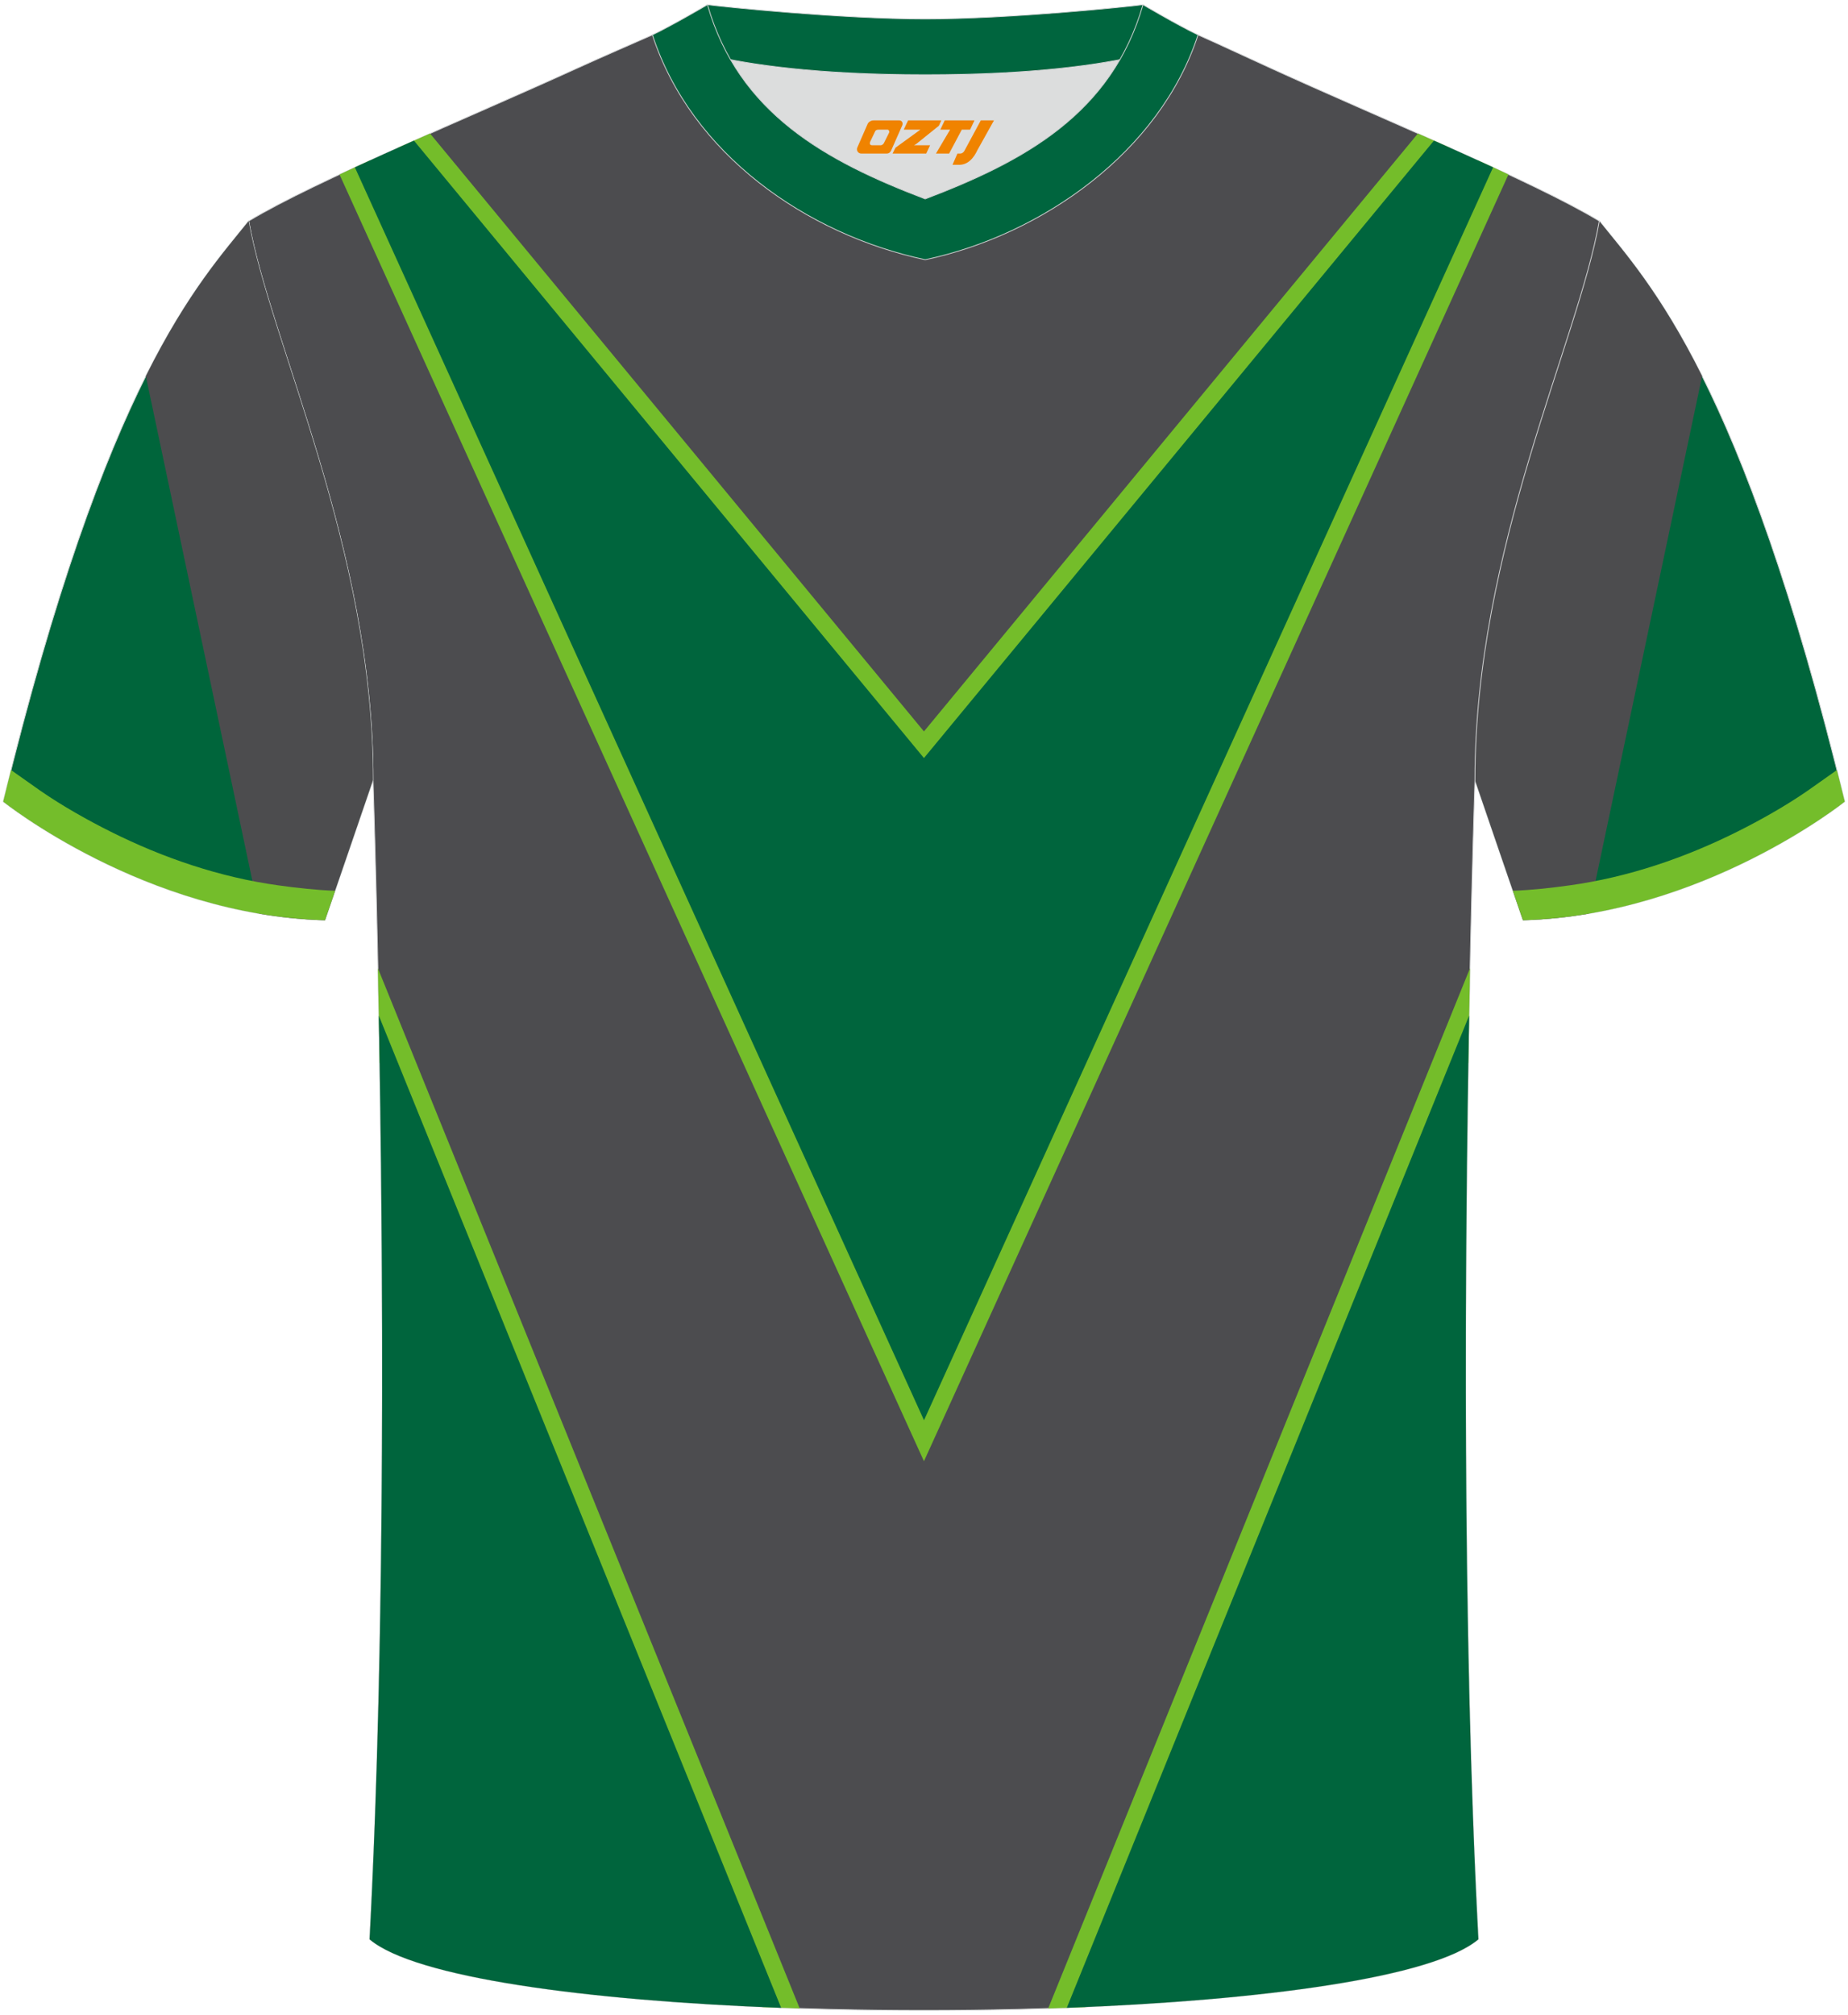 <?xml version="1.0" encoding="utf-8"?>
<!-- Generator: Adobe Illustrator 22.0.0, SVG Export Plug-In . SVG Version: 6.00 Build 0)  -->
<svg xmlns="http://www.w3.org/2000/svg" xmlns:xlink="http://www.w3.org/1999/xlink" version="1.1" id="图层_1" x="0px" y="0px" width="378px" height="412px" viewBox="0 0 379 411.5" enable-background="new 0 0 379 411.5" xml:space="preserve">
<g>
	<path fill="#00653B" stroke="#D3D4D5" stroke-width="0.162" stroke-miterlimit="22.926" d="M327.99,44.52   c10.2,12.75,29.25,32.3,50.34,119.02c0,0-29.08,23.29-65.98,24.31c0,0-7.14-20.75-9.86-28.74   C302.49,111.51,323.72,69.19,327.99,44.52z"/>
	<path fill="#4C4C4E" d="M349.08,76.31l-23.27,110.21c-4.34,0.74-8.84,1.22-13.46,1.34c0,0-7.14-20.75-9.86-28.74   c0-47.62,21.24-89.93,25.5-114.6C333.09,50.9,340.41,58.98,349.08,76.31z"/>
	<path fill="#4C4C4F" stroke="#D3D4D5" stroke-width="0.162" stroke-miterlimit="22.926" d="M75.81,396.8   c5.36-101,0.7-237.68,0.7-237.68c0-47.62-21.24-89.93-25.5-114.6c13.63-8.23,45.28-21.25,67.14-31.23   c5.55-2.52,11.68-5.18,15.66-6.93c17.52-0.32,25.34,1.25,55.54,1.25h0.31c30.2,0,38.53-1.57,56.04-1.25   c3.98,1.76,9.6,4.41,15.15,6.93c21.87,9.98,53.51,23,67.14,31.23c-4.27,24.67-25.5,66.98-25.5,114.6c0,0-4.66,136.67,0.7,237.68   C280.12,416.24,98.88,416.24,75.81,396.8z"/>
	<path fill="#74BD2A" d="M75.93,32.07l113.56,249.91L303.05,32.07c2.16,0.98,4.27,1.95,6.31,2.91l-116.7,256.83l-3.17,6.97   l-3.17-6.97L69.63,34.98C71.67,34.03,73.77,33.06,75.93,32.07L75.93,32.07z M297.38,29.51c-2.17-0.97-4.38-1.95-6.59-2.93   l-101.3,122.58L88.2,26.58c-2.22,0.98-4.42,1.96-6.59,2.93l105.21,127.32l2.68,3.24l2.68-3.24L297.38,29.51z"/>
	<path fill="#00653D" d="M72.78,33.52L189.5,290.38L306.21,33.52c-3.88-1.79-7.96-3.62-12.13-5.48L189.49,154.62L84.9,28.04   C80.74,29.89,76.65,31.73,72.78,33.52z"/>
	<path fill="#74BD2A" d="M77.5,197.71l86.51,213.26c-2.56-0.08-5.1-0.18-7.62-0.28L77.86,217.08   C77.74,210.14,77.63,203.65,77.5,197.71z"/>
	<path fill="#00653D" d="M77.69,207.43l82.51,203.41c-40.03-1.51-75.09-6.19-84.4-14.04C79.16,333.56,78.59,256.33,77.69,207.43z"/>
	<path fill="#74BD2A" d="M301.13,217.08l-78.54,193.61c-2.52,0.11-5.06,0.2-7.62,0.28l86.51-213.26   C301.37,203.65,301.24,210.14,301.13,217.08z"/>
	<path fill="#00653D" d="M301.3,207.42l-82.51,203.41c40.03-1.51,75.09-6.19,84.4-14.04C299.83,333.56,300.4,256.33,301.3,207.42z"/>
	<path fill="#DCDDDD" d="M149.83,11.44c8.45,14.62,23.39,22.27,39.92,28.55c16.55-6.29,31.48-13.92,39.92-28.56   c-8.65,1.66-21.45,3.09-39.92,3.09C171.29,14.53,158.49,13.1,149.83,11.44z"/>
	<path fill="#00653E" stroke="#D3D4D5" stroke-width="0.162" stroke-miterlimit="22.926" d="M189.75,3.1   c-17.28,0-41.78-2.53-44.66-2.93c0,0-5.53,4.46-11.29,6.19c0,0,11.78,8.17,55.95,8.17s55.95-8.17,55.95-8.17   c-5.76-1.72-11.29-6.19-11.29-6.19C231.52,0.57,207.04,3.1,189.75,3.1z"/>
	<path fill="#00653E" stroke="#D3D4D5" stroke-width="0.162" stroke-miterlimit="22.926" d="M189.75,52.45   c23.96-5.08,48.15-22.11,55.95-46.09c-4.43-2.13-11.29-6.19-11.29-6.19c-6.4,22.33-24.3,32.08-44.66,39.82   c-20.33-7.73-38.27-17.52-44.66-39.82c0,0-6.86,4.05-11.29,6.19C141.71,30.71,165.4,47.29,189.75,52.45z"/>
	
	<path fill="#00653B" stroke="#D3D4D5" stroke-width="0.162" stroke-miterlimit="22.926" d="M51,44.52   C40.8,57.28,21.75,76.83,0.66,163.55c0,0,29.08,23.29,65.98,24.31c0,0,7.14-20.75,9.86-28.74C76.5,111.51,55.27,69.19,51,44.52z"/>
	<path fill="#4C4C4E" d="M29.91,76.31l23.27,110.21c4.34,0.74,8.84,1.22,13.46,1.34c0,0,7.14-20.75,9.86-28.74   c0-47.62-21.24-89.93-25.5-114.6C45.9,50.9,38.58,58.98,29.91,76.31z"/>
	<path fill="#74BD2B" d="M8.19,161.26l-5.92-4.18c-0.53,2.11-1.07,4.27-1.6,6.47c0,0,29.08,23.29,65.98,24.31   c0,0,0.85-2.47,2.07-6.03c-3.76-0.13-7.82-0.58-11.64-1.11c-11.95-1.65-23.61-5.62-34.35-10.99   C18.08,167.41,12.77,164.44,8.19,161.26z"/>
	<path fill="#74BD2B" d="M370.8,161.26l5.92-4.18c0.53,2.11,1.07,4.27,1.6,6.47c0,0-29.08,23.29-65.98,24.31   c0,0-0.85-2.47-2.07-6.03c3.76-0.13,7.82-0.58,11.64-1.11c11.95-1.65,23.61-5.62,34.35-10.99   C360.91,167.41,366.22,164.44,370.8,161.26z"/>
</g>
<g>
	<path fill="#F08300" d="M201.15,23.89l-3.4,6.3c-0.2,0.3-0.5,0.5-0.8,0.5h-0.6l-1,2.3h1.2c2,0.1,3.2-1.5,3.9-3L203.85,23.89h-2.5L201.15,23.89z"/>
	<polygon fill="#F08300" points="193.95,23.89 ,199.85,23.89 ,198.95,25.79 ,197.25,25.79 ,194.65,30.69 ,191.95,30.69 ,194.85,25.79 ,192.85,25.79 ,193.75,23.89"/>
	<polygon fill="#F08300" points="187.95,28.99 ,187.45,28.99 ,187.95,28.69 ,192.55,24.99 ,193.05,23.89 ,186.25,23.89 ,185.95,24.49 ,185.35,25.79 ,188.15,25.79 ,188.75,25.79 ,183.65,29.49    ,183.05,30.69 ,189.65,30.69 ,189.95,30.69 ,190.75,28.99"/>
	<path fill="#F08300" d="M184.45,23.89H179.15C178.65,23.89,178.15,24.19,177.95,24.59L175.85,29.39C175.55,29.99,175.95,30.69,176.65,30.69h5.2c0.4,0,0.7-0.2,0.9-0.6L185.05,24.89C185.25,24.39,184.95,23.89,184.45,23.89z M182.35,26.39L181.25,28.59C181.05,28.89,180.75,28.99,180.65,28.99l-1.8,0C178.65,28.99,178.25,28.89,178.45,28.29l1-2.1c0.1-0.3,0.4-0.4,0.7-0.4h1.9   C182.25,25.79,182.45,26.09,182.35,26.39z"/>
</g>
</svg>